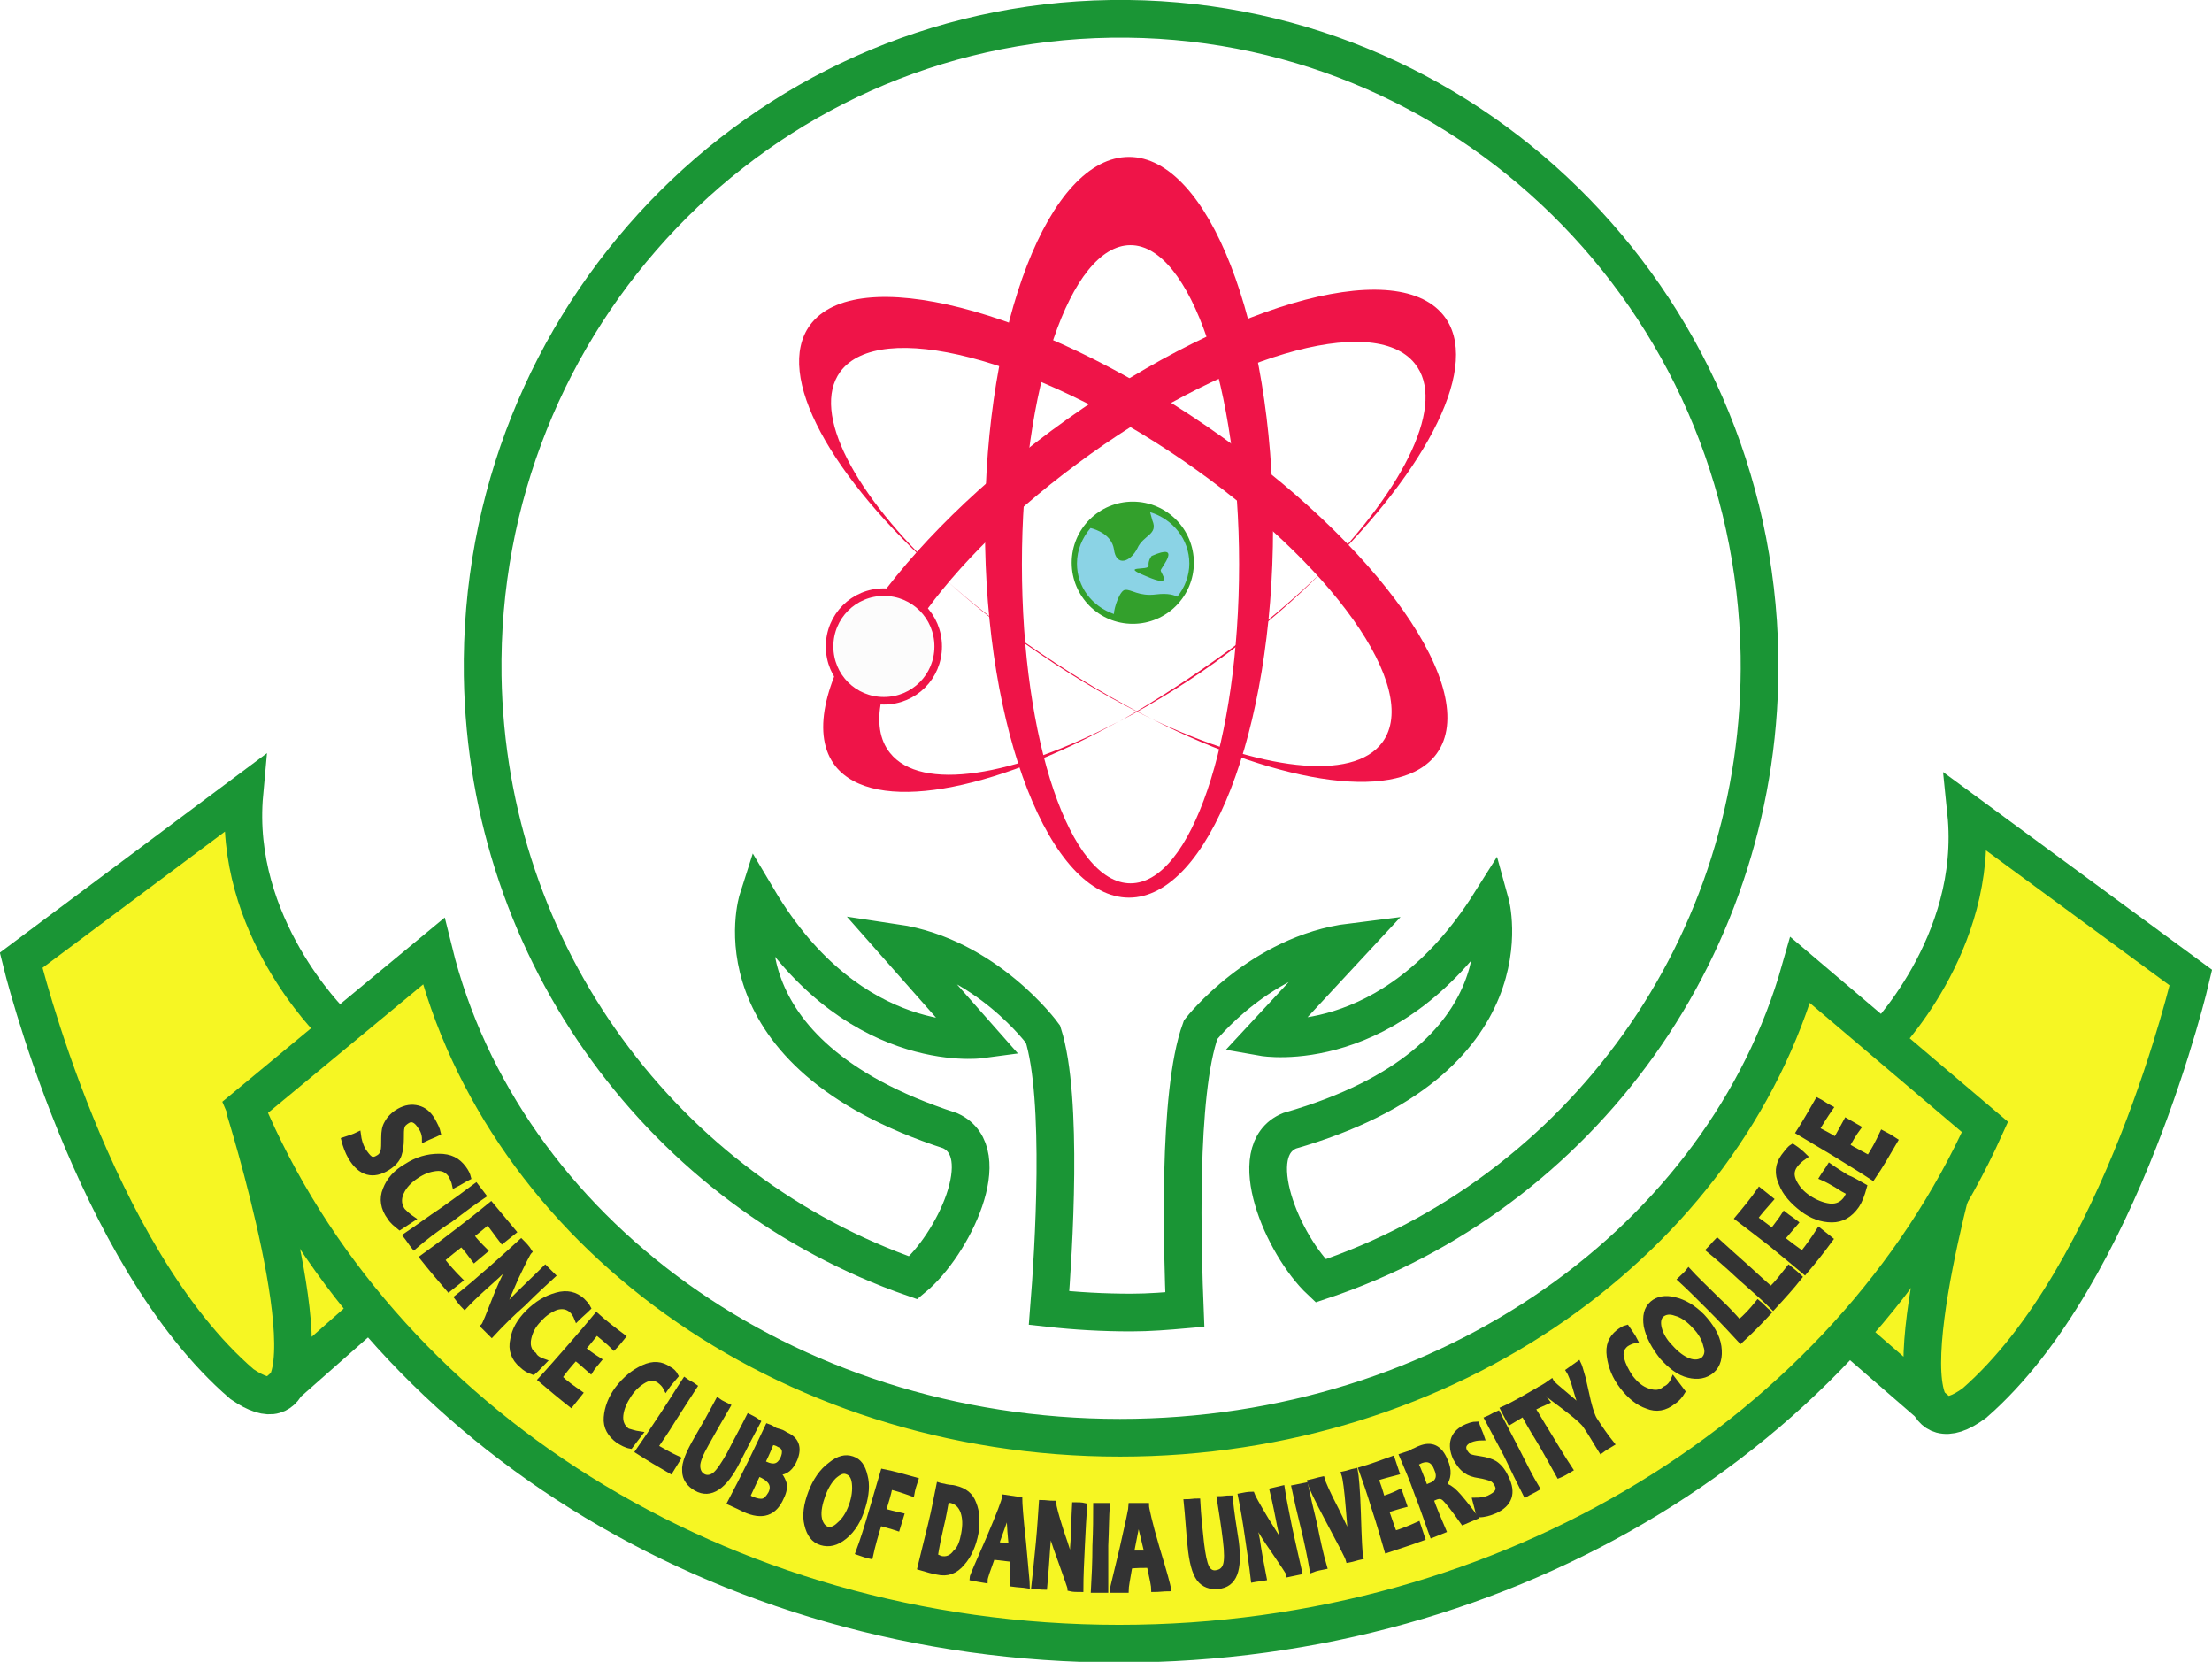 <?xml version="1.0" encoding="utf-8"?>
<!-- Generator: Adobe Illustrator 18.0.0, SVG Export Plug-In . SVG Version: 6.00 Build 0)  -->
<!DOCTYPE svg PUBLIC "-//W3C//DTD SVG 1.1//EN" "http://www.w3.org/Graphics/SVG/1.1/DTD/svg11.dtd">
<svg version="1.1" id="Layer_1" xmlns="http://www.w3.org/2000/svg" xmlns:xlink="http://www.w3.org/1999/xlink" x="0px" y="0px"
	 viewBox="0 0 293.3 220.3" enable-background="new 0 0 293.3 220.3" xml:space="preserve">
<g id="Layer_1_1_">
	<g>
		<path fill="#F6F623" stroke="#1A9535" stroke-width="5" d="M257.4,187.5l-25.7-22.3l17.7-27c0,0,13.1-13,11.3-30.5l29.8,21.9
			c0,0-9.1,39.3-28.7,56.4C259.9,187.4,258.5,187.8,257.4,187.5c-7.3-2,3.6-38.2,3.6-38.2"/>
	</g>
	<g>
		<path fill="#F6F623" stroke="#1A9535" stroke-width="5" d="M36.4,184.9l25.5-22.5L44,135.6c0,0-13.2-12.9-11.6-30.4L2.8,127.3
			c0,0,9.5,39.2,29.3,56.2C34,184.8,35.4,185.2,36.4,184.9c7.3-2.1-4-38.1-4-38.1"/>
	</g>
	<path fill="#F6F623" stroke="#1A9535" stroke-width="5" d="M238.7,128.6c-10.1,35.6-46.6,62-90.2,62c-44.6,0-81.9-27.6-91-64.5
		l-25,20.7c17.4,41.5,62.7,71.1,115.9,71.1c52.1,0,96.7-28.4,114.8-68.5L238.7,128.6z"/>
	<g>
		<g>
			<path fill="none" stroke="#1A9535" stroke-width="5" d="M147.3,2.5c-46.7,0.7-84,39.7-83.3,87.1c0.6,37.1,24.3,68.4,57.1,79.8
				c5.2-4.3,11.2-16.6,4.9-19.5c-32-10.4-25.5-30.7-25.5-30.7c12.4,20.9,29.5,18.6,29.5,18.6L118.7,125
				c12.1,1.8,19.6,12.1,19.6,12.1c2.7,8.5,1.4,28.8,0.8,36.3c3.6,0.4,7.2,0.6,10.9,0.6c2.4,0,4.8-0.2,7.1-0.4
				c-0.3-7.5-1-28.6,2.1-37.1c0,0,7.9-10.1,20-11.6l-11.7,12.6c0,0,17,3,30.1-17.8c0,0,5.8,20.9-26.6,30.2
				c-6.3,2.6-0.9,15.2,4.1,19.9c34.3-11.4,58.8-44.4,58.2-82.9C232.5,39.6,194.1,1.8,147.3,2.5z"/>
		</g>
	</g>
	<g>
		<g>
			<path fill="#EF1448" d="M149.7,20.8c-10.6,0-19.1,22-19.1,49.1s8.6,49.1,19.1,49.1s19.1-22,19.1-49.1S160.2,20.8,149.7,20.8z
				 M149.9,117.1c-8,0-14.4-18.9-14.4-42.3c0-23.3,6.4-42.3,14.4-42.3c7.9,0,14.4,18.9,14.4,42.3
				C164.3,98.2,157.9,117.1,149.9,117.1z"/>
		</g>
	</g>
	<g>
		<g>
			<path fill="#EF1448" d="M160,56.5c-22.9-15.7-46.5-21.7-52.6-13.4c-4.8,6.6,2.7,20.1,17.5,33.3c-11.6-10.8-17.4-21.7-13.5-27.1
				c5.2-7.1,25.5-1.9,45.4,11.7c19.8,13.6,31.7,30.3,26.5,37.4c-3.9,5.3-16.3,3.7-30.6-3.1c17.5,8.9,33.1,11.1,37.8,4.6
				C196.5,91.6,182.9,72.2,160,56.5z M124.9,76.4c3.8,3.5,8.1,7,13,10.3c5,3.4,10,6.3,14.8,8.6c-4.8-2.4-9.8-5.4-14.7-8.7
				C133.1,83.3,128.7,79.9,124.9,76.4z"/>
		</g>
	</g>
	<circle fill="#33A02C" cx="150.2" cy="74.6" r="8.1"/>
	<g>
		<g>
			<path fill="#8BD3E5" d="M149.2,78.2c0.8-0.1,1.8,0.9,4.1,0.6c1.6-0.2,2.4,0.1,2.8,0.3c1-1.2,1.6-2.8,1.6-4.4
				c0-3.2-2.2-5.9-5.2-6.8l0.3,1.1c0.8,1.9-1.2,1.9-2,3.7c-0.9,1.8-2.8,2.5-3.1,0.1c-0.3-1.9-2.3-2.6-3.1-2.8
				c-1.1,1.3-1.8,2.9-1.8,4.7c0,3.1,2,5.7,4.9,6.7C147.7,80.6,148.5,78.2,149.2,78.2z"/>
		</g>
	</g>
	<path fill="#33A02C" d="M152.7,73.7c0,0-0.5,0.6-0.4,1.3c0.1,0.7-4-0.1-0.3,1.4c3.7,1.6,1.9-0.4,1.9-0.8
		C154,75.2,156.8,71.9,152.7,73.7z"/>
	<g>
		<g>
			<path fill="#EF1448" d="M191.4,41.8c-6.5-8.1-29.7-1.2-52,15.3c-22.2,16.5-35,36.4-28.6,44.5c5.1,6.3,20.5,3.5,37.6-6
				c-14,7.4-26.3,9.4-30.4,4.2c-5.5-6.9,5.6-24.1,24.8-38.3c19.2-14.3,39.3-20.2,44.8-13.3c4.2,5.2-1.2,16.3-12.3,27.6
				C189.5,62,196.5,48.2,191.4,41.8z M148.5,95.6c4.7-2.5,9.6-5.5,14.4-9.1c4.7-3.5,8.9-7.1,12.5-10.8c-3.7,3.6-7.9,7.2-12.6,10.6
				C158,89.8,153.2,92.9,148.5,95.6z"/>
		</g>
	</g>
	<path fill="#FCFCFC" stroke="#EF1448" d="M124.4,85.7c0,4-3.2,7.2-7.2,7.2s-7.2-3.2-7.2-7.2s3.2-7.2,7.2-7.2
		C121.2,78.5,124.4,81.7,124.4,85.7z"/>
</g>
<g>
	<g>
		<path fill="#333333" stroke="#333333" stroke-width="0.7" stroke-miterlimit="10" d="M51.4,154.8c-1.9,1.2-3.6,0.8-4.9-1.4
			c-0.4-0.7-0.7-1.5-0.9-2.3c0.6-0.2,1.3-0.4,1.9-0.7c0.1,0.8,0.3,1.4,0.6,2c0.4,0.6,0.7,1,1,1.2c0.3,0.2,0.7,0.1,1-0.1
			c0.4-0.2,0.6-0.5,0.7-0.9c0.1-0.3,0.1-0.9,0.1-1.8c0-0.8,0.1-1.4,0.4-1.9c0.3-0.6,0.9-1.2,1.6-1.6c0.9-0.5,1.7-0.6,2.5-0.4
			c0.8,0.2,1.4,0.7,1.9,1.5c0.4,0.7,0.7,1.3,0.8,1.8c-0.6,0.3-1.2,0.5-1.8,0.8c0-0.6-0.2-1.2-0.6-1.7c-0.5-0.8-1.1-1.1-1.7-0.7
			c-0.3,0.2-0.6,0.4-0.7,0.8c-0.1,0.3-0.1,0.8-0.1,1.6c0,0.8-0.1,1.5-0.3,2.1C52.7,153.7,52.2,154.3,51.4,154.8z"/>
		<path fill="#333333" stroke="#333333" stroke-width="0.7" stroke-miterlimit="10" d="M54.7,161.6c-0.6,0.4-1.1,0.7-1.7,1.1
			c-0.5-0.4-1-0.8-1.3-1.3c-0.9-1.2-1.1-2.5-0.6-3.7c0.5-1.3,1.4-2.3,2.8-3.1c1.4-0.9,2.8-1.3,4.3-1.3c1.5,0,2.5,0.5,3.3,1.6
			c0.3,0.4,0.5,0.8,0.6,1.2c-0.6,0.3-1.2,0.7-1.8,1c-0.1-0.5-0.3-0.9-0.5-1.3c-0.5-0.7-1.1-1-2-0.9c-0.9,0.1-1.7,0.4-2.6,1
			c-0.9,0.6-1.6,1.3-2,2.2c-0.4,0.9-0.3,1.7,0.2,2.4C53.7,160.8,54.1,161.2,54.7,161.6z"/>
		<path fill="#333333" stroke="#333333" stroke-width="0.7" stroke-miterlimit="10" d="M54.9,165.3c-0.4-0.5-0.7-1-1.1-1.5
			c1.5-1,3.1-2.2,4.9-3.4c1.7-1.2,3.2-2.3,4.4-3.2c0.3,0.4,0.7,0.9,1,1.3c-1.2,0.8-2.7,1.9-4.4,3.2
			C57.8,162.9,56.3,164.1,54.9,165.3z"/>
		<path fill="#333333" stroke="#333333" stroke-width="0.7" stroke-miterlimit="10" d="M61,169.7c-0.5,0.4-1,0.8-1.5,1.2
			c-1.2-1.4-2.4-2.8-3.5-4.2c1.4-1,3-2.2,4.8-3.6c1.7-1.3,3.1-2.4,4.3-3.4c1,1.2,2,2.4,3,3.6c-0.5,0.4-1,0.8-1.5,1.2
			c-0.7-0.9-1.3-1.8-1.9-2.5c-0.6,0.5-1.3,1.1-2.2,1.8c0.5,0.7,1.1,1.3,1.8,2c-0.5,0.4-0.9,0.8-1.4,1.2c-0.6-0.8-1.1-1.5-1.7-2.1
			c-0.9,0.7-1.8,1.4-2.6,2.1C59.3,167.9,60.1,168.8,61,169.7z"/>
		<path fill="#333333" stroke="#333333" stroke-width="0.7" stroke-miterlimit="10" d="M65.2,176.9c-0.4-0.4-0.7-0.7-1.1-1.1
			c0.2-0.2,0.7-1.5,1.6-3.8c1-2.5,1.8-4,2.3-4.7c0,0,0,0-0.1-0.1c-0.9,0.9-1.7,1.7-2.5,2.4c-1.1,1-2.4,2.1-3.8,3.6
			c-0.4-0.4-0.7-0.8-1-1.2c1.4-1.1,2.9-2.4,4.5-3.8c1.6-1.4,2.9-2.6,4-3.6c0.4,0.4,0.8,0.8,1.1,1.3c-0.2,0.2-0.8,1.4-1.8,3.5
			c-1,2.3-1.6,3.8-2.1,4.5c0,0,0,0,0.1,0.1c0.9-1,1.7-1.8,2.4-2.5c1.1-1.1,2.3-2.2,3.5-3.4c0.3,0.3,0.7,0.7,1,1
			c-1.1,1-2.4,2.2-3.9,3.7C67.8,174.2,66.4,175.6,65.2,176.9z"/>
		<path fill="#333333" stroke="#333333" stroke-width="0.7" stroke-miterlimit="10" d="M72.1,180.5c-0.5,0.5-0.9,1-1.4,1.4
			c-0.6-0.2-1.1-0.5-1.5-0.9c-1.1-0.9-1.5-2.1-1.2-3.4c0.2-1.3,0.9-2.5,2-3.6c1.2-1.2,2.4-1.9,3.8-2.3c1.4-0.4,2.5-0.1,3.4,0.7
			c0.3,0.3,0.6,0.6,0.8,1c-0.5,0.5-1,0.9-1.5,1.4c-0.2-0.5-0.4-0.8-0.7-1.1c-0.6-0.5-1.2-0.6-2-0.4c-0.8,0.3-1.6,0.8-2.3,1.6
			c-0.8,0.8-1.2,1.6-1.4,2.5c-0.2,0.9,0,1.7,0.7,2.2C71,180,71.5,180.3,72.1,180.5z"/>
		<path fill="#333333" stroke="#333333" stroke-width="0.7" stroke-miterlimit="10" d="M76.9,184.7c-0.4,0.5-0.8,1-1.2,1.5
			c-1.4-1.1-2.7-2.2-4-3.3c1.2-1.3,2.5-2.8,3.9-4.4c1.4-1.6,2.6-3,3.5-4.1c1.1,1,2.3,1.9,3.5,2.8c-0.4,0.5-0.8,1-1.2,1.4
			c-0.8-0.8-1.6-1.4-2.3-2c-0.5,0.6-1.1,1.4-1.8,2.2c0.6,0.5,1.3,1,2.1,1.5c-0.4,0.5-0.8,0.9-1.1,1.4c-0.7-0.6-1.3-1.2-2-1.7
			c-0.8,0.9-1.5,1.7-2.1,2.6C74.9,183.3,75.9,184,76.9,184.7z"/>
		<path fill="#333333" stroke="#333333" stroke-width="0.7" stroke-miterlimit="10" d="M84.8,190.1c-0.4,0.5-0.8,1.1-1.2,1.6
			c-0.6-0.1-1.1-0.4-1.6-0.7c-1.1-0.8-1.7-1.8-1.6-3.1c0.1-1.3,0.6-2.6,1.5-3.8c1-1.3,2.1-2.2,3.4-2.8c1.3-0.6,2.4-0.5,3.4,0.2
			c0.4,0.2,0.7,0.5,0.9,0.9c-0.4,0.5-0.9,1-1.3,1.6c-0.2-0.4-0.5-0.7-0.9-1c-0.6-0.4-1.3-0.4-2,0c-0.7,0.4-1.4,1-2,1.9
			c-0.6,0.9-1,1.8-1.1,2.7c-0.1,0.9,0.2,1.6,0.9,2.1C83.6,189.8,84.1,190,84.8,190.1z"/>
		<path fill="#333333" stroke="#333333" stroke-width="0.7" stroke-miterlimit="10" d="M89.9,193.4c-0.3,0.5-0.7,1.1-1,1.6
			c-1.4-0.8-2.9-1.7-4.3-2.6c0.9-1.3,2-2.9,3.3-4.9c1.2-1.8,2.1-3.3,2.9-4.5c0.4,0.3,0.9,0.5,1.3,0.8c-0.7,1.1-1.7,2.6-2.9,4.5
			c-0.9,1.5-1.7,2.6-2.3,3.5C87.8,192.3,88.8,192.9,89.9,193.4z"/>
		<path fill="#333333" stroke="#333333" stroke-width="0.7" stroke-miterlimit="10" d="M100.5,188.5c-0.9,1.7-1.8,3.4-2.7,5.2
			c-1.7,3.4-3.6,4.7-5.5,3.6c-0.9-0.5-1.5-1.3-1.5-2.3c-0.1-1,0.5-2.4,1.6-4.3c1-1.7,1.9-3.3,2.8-5c0.4,0.3,0.9,0.5,1.3,0.7
			c-1,1.7-1.9,3.3-2.8,4.9c-0.8,1.4-1.2,2.4-1.2,3c0,0.6,0.2,1.1,0.7,1.4c0.5,0.3,1.1,0.2,1.6-0.2c0.5-0.4,1.1-1.3,1.9-2.7
			c0.8-1.6,1.7-3.2,2.6-5C99.7,188,100.1,188.2,100.5,188.5z"/>
		<path fill="#333333" stroke="#333333" stroke-width="0.7" stroke-miterlimit="10" d="M103.6,198.5c-0.9,2.1-2.5,2.7-4.9,1.6
			c-0.4-0.2-1-0.5-1.9-0.9c0.8-1.5,1.7-3.3,2.7-5.3c0.9-1.9,1.7-3.5,2.3-4.8c0.3,0.1,0.5,0.2,0.8,0.4c0.1,0.1,0.4,0.2,0.8,0.3
			c0.4,0.1,0.6,0.3,0.8,0.4c1.4,0.6,1.8,1.7,1.2,3.2c-0.5,1.2-1.2,1.8-2.2,1.8c0,0,0,0.1-0.1,0.1c0.4,0.3,0.6,0.7,0.8,1.2
			C104.1,197,104,197.7,103.6,198.5z M103.8,193.4c0.4-0.9,0.3-1.6-0.5-1.9c-0.3-0.2-0.7-0.3-1-0.3c-0.2,0.5-0.6,1.5-1.2,2.7
			c0.1,0.1,0.3,0.1,0.4,0.2C102.6,194.6,103.3,194.4,103.8,193.4z M102.2,198c0.5-1,0.1-1.8-1.1-2.4c-0.2-0.1-0.4-0.2-0.6-0.2
			c-0.5,1.1-1,2.1-1.4,3c0.1,0.1,0.3,0.2,0.5,0.3c0.7,0.3,1.2,0.4,1.6,0.3C101.6,198.9,101.9,198.5,102.2,198z"/>
		<path fill="#333333" stroke="#333333" stroke-width="0.7" stroke-miterlimit="10" d="M114.4,199.8c-0.5,1.7-1.3,3-2.4,3.9
			c-1.1,0.9-2.1,1.1-3.1,0.8c-1-0.3-1.6-1.1-1.9-2.4c-0.3-1.2-0.1-2.6,0.5-4.2c0.6-1.6,1.5-2.9,2.6-3.7c1.1-0.9,2-1.1,2.9-0.8
			c0.9,0.3,1.4,1,1.7,2.3C115,196.8,114.9,198.2,114.4,199.8z M112.9,199.6c0.4-1.1,0.5-2.1,0.4-3c-0.1-0.8-0.4-1.3-1-1.5
			c-0.5-0.2-1,0-1.7,0.6c-0.6,0.6-1.1,1.4-1.5,2.5c-0.4,1.1-0.6,2.1-0.5,2.9c0.1,0.8,0.5,1.4,1,1.6c0.5,0.2,1.1,0,1.7-0.6
			C112,201.5,112.5,200.7,112.9,199.6z"/>
		<path fill="#333333" stroke="#333333" stroke-width="0.7" stroke-miterlimit="10" d="M121.4,196.2c-0.2,0.6-0.4,1.2-0.5,1.8
			c-1.1-0.4-2-0.7-2.9-0.9c-0.2,1-0.5,2-0.9,3.2c0.7,0.2,1.5,0.4,2.4,0.6c-0.2,0.6-0.3,1.1-0.5,1.7c-0.9-0.3-1.7-0.5-2.4-0.7
			c-0.5,1.6-0.9,3-1.2,4.4c-0.5-0.1-1-0.3-1.6-0.5c0.6-1.6,1.2-3.5,1.8-5.6c0.6-2,1.1-3.7,1.5-5.1
			C118.6,195.4,120,195.8,121.4,196.2z"/>
		<path fill="#333333" stroke="#333333" stroke-width="0.7" stroke-miterlimit="10" d="M129.4,203.2c-0.3,1.6-0.9,3-1.8,4
			c-0.9,1.1-2,1.5-3.3,1.2c-0.6-0.1-1.3-0.3-2.3-0.6c0.4-1.7,0.9-3.6,1.4-5.7c0.5-2,0.8-3.8,1.1-5.2c0.3,0.1,0.6,0.1,0.9,0.2
			c0.1,0,0.4,0.1,0.7,0.1c0.3,0,0.5,0.1,0.6,0.1c1.2,0.3,2,0.9,2.4,2C129.6,200.5,129.6,201.8,129.4,203.2z M127.8,203.3
			c0.2-1.1,0.2-2-0.1-2.9c-0.3-0.8-0.8-1.3-1.6-1.5c-0.2,0-0.4,0-0.6-0.1c-0.2,1.1-0.4,2.3-0.7,3.5c-0.3,1.3-0.6,2.7-0.8,4
			c0.2,0.1,0.5,0.2,0.7,0.3c0.8,0.2,1.5-0.1,2-0.8C127.3,205.3,127.6,204.4,127.8,203.3z"/>
		<path fill="#333333" stroke="#333333" stroke-width="0.7" stroke-miterlimit="10" d="M136.2,210.2c-0.6-0.1-1.2-0.1-1.9-0.2
			c0-0.4,0-1.5-0.1-3.3c-0.9-0.1-1.7-0.2-2.6-0.3c-0.6,1.7-1,2.7-1,3.1c-0.6-0.1-1.2-0.2-1.7-0.3c0-0.2,0.8-2,2.2-5.2
			c1.4-3.3,2.1-5.1,2.1-5.5c0.7,0.1,1.3,0.2,2,0.3c0,0.3,0.1,2.2,0.5,5.7C136,208,136.2,209.8,136.2,210.2z M134.1,205
			c-0.3-3-0.3-4.6-0.3-4.9c0,0-0.1,0-0.1,0c0,0.2-0.6,1.8-1.6,4.6C132.8,204.9,133.5,204.9,134.1,205z"/>
		<path fill="#333333" stroke="#333333" stroke-width="0.7" stroke-miterlimit="10" d="M143.3,210.7c-0.5,0-1,0-1.4-0.1
			c0-0.2-0.5-1.5-1.3-3.8c-0.9-2.4-1.4-4.1-1.4-5c0,0-0.1,0-0.1,0c0,1.3-0.1,2.4-0.2,3.4c-0.1,1.4-0.2,3.1-0.4,5.2
			c-0.5,0-1-0.1-1.4-0.1c0.2-1.8,0.4-3.7,0.6-5.8c0.2-2.1,0.3-3.9,0.4-5.3c0.5,0,1,0.1,1.6,0.1c0,0.3,0.3,1.5,1,3.7
			c0.8,2.3,1.3,3.9,1.4,4.7c0,0,0.1,0,0.1,0c0-1.3,0-2.4,0.1-3.4c0.1-1.6,0.1-3.1,0.2-4.8c0.4,0,0.9,0,1.3,0.1
			c-0.1,1.4-0.2,3.2-0.3,5.3C143.4,207,143.3,208.9,143.3,210.7z"/>
		<path fill="#333333" stroke="#333333" stroke-width="0.7" stroke-miterlimit="10" d="M146.6,210.8c-0.5,0-1.1,0-1.6,0
			c0.1-1.8,0.2-3.7,0.2-5.9c0.1-2.1,0.1-3.9,0.1-5.3c0.5,0,1,0,1.5,0c-0.1,1.4-0.1,3.2-0.2,5.3C146.6,207.1,146.6,209,146.6,210.8z"
			/>
		<path fill="#333333" stroke="#333333" stroke-width="0.7" stroke-miterlimit="10" d="M154.9,210.6c-0.6,0-1.2,0.1-1.9,0.1
			c0-0.4-0.2-1.4-0.6-3.2c-0.9,0-1.7,0-2.6,0.1c-0.3,1.7-0.5,2.8-0.5,3.2c-0.6,0-1.2,0-1.8,0c0-0.2,0.5-2.1,1.3-5.5
			c0.8-3.5,1.2-5.4,1.2-5.7c0.7,0,1.3,0,2,0c0,0.3,0.4,2.2,1.4,5.6C154.4,208.5,154.9,210.3,154.9,210.6z M152.1,205.9
			c-0.7-2.9-1.1-4.5-1.1-4.8c0,0-0.1,0-0.1,0c0,0.2-0.3,1.8-0.9,4.8C150.7,205.9,151.4,205.9,152.1,205.9z"/>
		<path fill="#333333" stroke="#333333" stroke-width="0.7" stroke-miterlimit="10" d="M163.1,198.6c0.2,1.9,0.5,3.8,0.8,5.7
			c0.5,3.8-0.2,5.8-2.4,6c-1,0.1-1.9-0.2-2.5-1c-0.6-0.8-1-2.3-1.2-4.5c-0.2-1.9-0.3-3.8-0.5-5.7c0.5,0,1-0.1,1.5-0.1
			c0.1,1.9,0.3,3.8,0.5,5.6c0.2,1.6,0.4,2.6,0.7,3.2c0.3,0.6,0.8,0.8,1.3,0.7c0.6-0.1,1-0.4,1.2-1c0.2-0.6,0.2-1.7,0-3.3
			c-0.2-1.7-0.5-3.6-0.8-5.5C162.1,198.7,162.6,198.6,163.1,198.6z"/>
		<path fill="#333333" stroke="#333333" stroke-width="0.7" stroke-miterlimit="10" d="M172.3,208.4c-0.5,0.1-0.9,0.2-1.4,0.3
			c0-0.2-0.8-1.3-2.2-3.4c-1.5-2.1-2.3-3.7-2.6-4.5c0,0-0.1,0-0.1,0c0.3,1.2,0.5,2.3,0.7,3.3c0.2,1.4,0.5,3.1,0.9,5.1
			c-0.5,0.1-0.9,0.1-1.4,0.2c-0.2-1.8-0.5-3.7-0.8-5.8c-0.3-2.1-0.6-3.8-0.9-5.3c0.5-0.1,1-0.2,1.5-0.2c0.1,0.3,0.7,1.4,1.9,3.4
			c1.3,2.1,2.2,3.4,2.5,4.2c0,0,0.1,0,0.1,0c-0.3-1.2-0.6-2.4-0.8-3.4c-0.3-1.5-0.6-3.1-1-4.7c0.4-0.1,0.9-0.2,1.3-0.3
			c0.2,1.4,0.6,3.2,1,5.3C171.5,204.8,171.9,206.7,172.3,208.4z"/>
		<path fill="#333333" stroke="#333333" stroke-width="0.7" stroke-miterlimit="10" d="M175.6,207.7c-0.5,0.1-1.1,0.2-1.6,0.4
			c-0.3-1.7-0.7-3.7-1.2-5.7c-0.5-2-0.9-3.8-1.2-5.2c0.5-0.1,1-0.2,1.5-0.3c0.3,1.4,0.7,3.2,1.2,5.2
			C174.7,204.1,175.1,206,175.6,207.7z"/>
		<path fill="#333333" stroke="#333333" stroke-width="0.7" stroke-miterlimit="10" d="M179.7,195c0.1,0.5,0.3,2.4,0.4,5.7
			c0.1,3.4,0.2,5.3,0.3,5.7c-0.5,0.1-1,0.3-1.6,0.4c-0.1-0.4-1-2.1-2.6-5.1c-1.6-3-2.4-4.7-2.5-5.2c0.5-0.1,1.1-0.3,1.6-0.4
			c0.1,0.4,0.7,1.8,1.9,4.1c1.1,2.3,1.8,3.7,1.9,4c0,0,0.1,0,0.1,0c-0.1-0.3-0.2-1.7-0.4-4.2c-0.2-2.5-0.4-4-0.6-4.6
			C178.7,195.3,179.2,195.1,179.7,195z"/>
		<path fill="#333333" stroke="#333333" stroke-width="0.7" stroke-miterlimit="10" d="M188,202.1c0.2,0.6,0.4,1.2,0.6,1.8
			c-1.6,0.6-3.2,1.1-4.7,1.6c-0.5-1.7-1-3.5-1.7-5.6c-0.6-2-1.2-3.7-1.7-5.1c1.4-0.4,2.7-0.9,4.1-1.4c0.2,0.6,0.4,1.2,0.6,1.8
			c-1.1,0.3-2,0.5-2.8,0.8c0.3,0.7,0.6,1.6,0.9,2.7c0.7-0.2,1.5-0.5,2.3-0.9c0.2,0.6,0.4,1.1,0.6,1.7c-0.8,0.2-1.7,0.5-2.4,0.7
			c0.4,1.1,0.7,2.1,1.1,3.1C185.9,203,186.9,202.6,188,202.1z"/>
		<path fill="#333333" stroke="#333333" stroke-width="0.7" stroke-miterlimit="10" d="M195.6,201.1c-0.5,0.2-1.1,0.5-1.6,0.7
			c-1.2-1.7-2-2.7-2.4-3.1c-0.4-0.4-0.8-0.4-1.3-0.2c-0.2,0.1-0.4,0.2-0.6,0.2c0.5,1.4,1.1,2.8,1.7,4.2c-0.5,0.2-1,0.4-1.5,0.6
			c-0.6-1.6-1.2-3.5-2-5.5c-0.7-2-1.4-3.6-2-5c0.3-0.1,0.6-0.2,0.9-0.3c0.1,0,0.3-0.1,0.6-0.3c0.3-0.1,0.6-0.3,0.9-0.4
			c1.5-0.6,2.6-0.1,3.3,1.6c0.6,1.3,0.5,2.4-0.2,3.3c0,0,0,0.1,0.1,0.1c0.4,0,0.9,0.3,1.5,0.9C193.5,198.4,194.4,199.5,195.6,201.1z
			 M190.5,194.7c-0.4-1.1-1.1-1.4-2-1.1c-0.3,0.1-0.6,0.3-0.8,0.4c0.4,0.8,0.8,1.9,1.3,3.2c0.2-0.1,0.4-0.1,0.5-0.2
			C190.7,196.6,191,195.8,190.5,194.7z"/>
		<path fill="#333333" stroke="#333333" stroke-width="0.7" stroke-miterlimit="10" d="M199.7,195.9c1,2,0.5,3.5-1.5,4.4
			c-0.7,0.3-1.4,0.5-2.1,0.5c-0.2-0.6-0.3-1.2-0.5-1.9c0.7,0,1.3-0.1,1.8-0.3c0.6-0.3,0.9-0.5,1.1-0.8c0.2-0.3,0.2-0.6,0-1
			c-0.2-0.4-0.5-0.7-0.8-0.8c-0.3-0.1-0.9-0.3-1.6-0.4c-0.7-0.1-1.3-0.3-1.7-0.6c-0.6-0.4-1-1-1.4-1.7c-0.4-0.9-0.5-1.7-0.3-2.4
			c0.2-0.7,0.7-1.2,1.4-1.6c0.6-0.3,1.2-0.5,1.7-0.5c0.2,0.6,0.5,1.2,0.7,1.8c-0.6,0-1.1,0.1-1.6,0.3c-0.8,0.4-1,0.9-0.7,1.5
			c0.2,0.3,0.4,0.6,0.7,0.7c0.2,0.1,0.7,0.2,1.4,0.3c0.7,0.1,1.4,0.3,1.9,0.6C198.8,194.4,199.3,195,199.7,195.9z"/>
		<path fill="#333333" stroke="#333333" stroke-width="0.7" stroke-miterlimit="10" d="M203.8,197.3c-0.5,0.3-1,0.5-1.5,0.8
			c-0.8-1.6-1.7-3.4-2.6-5.3c-1-1.9-1.8-3.4-2.5-4.7c0.5-0.2,0.9-0.5,1.4-0.7c0.7,1.3,1.5,2.9,2.5,4.8
			C202,194,202.9,195.8,203.8,197.3z"/>
		<path fill="#333333" stroke="#333333" stroke-width="0.7" stroke-miterlimit="10" d="M204.1,184.2c0.3,0.5,0.6,1.1,1,1.6
			c-0.7,0.3-1.3,0.6-1.9,0.9c0.6,0.9,1.2,2,1.9,3.1c1.1,1.8,2.1,3.5,3.1,5c-0.5,0.3-1,0.6-1.5,0.8c-0.9-1.6-1.8-3.3-2.9-5.1
			c-0.7-1.1-1.3-2.2-1.8-3.1c-0.4,0.3-1,0.6-1.8,1.1c-0.3-0.6-0.6-1.1-0.9-1.7C200.9,186.1,202.5,185.1,204.1,184.2z"/>
		<path fill="#333333" stroke="#333333" stroke-width="0.7" stroke-miterlimit="10" d="M209.3,180.8c0.1,0.2,0.3,0.8,0.6,1.9
			c0.4,1.7,0.6,2.7,0.7,3.1c0.3,1.2,0.6,2.1,0.9,2.5c0.7,1.1,1.4,2.1,2.2,3.1c-0.5,0.3-1,0.6-1.4,0.9c-0.7-1.1-1.3-2.2-2-3.2
			c-0.3-0.5-1-1.1-2-1.9c-0.5-0.4-1.3-1-2.5-1.9c-0.9-0.7-1.4-1.1-1.5-1.2c0.5-0.3,1-0.6,1.4-0.9c0.1,0.2,0.8,0.8,2,1.8
			c1.2,1,2,1.7,2.2,2.1c0,0,0.1,0,0.1,0c-0.2-0.3-0.6-1.3-1-2.7c-0.4-1.5-0.8-2.4-1-2.7C208.4,181.4,208.9,181.1,209.3,180.8z"/>
		<path fill="#333333" stroke="#333333" stroke-width="0.7" stroke-miterlimit="10" d="M221.9,182.9c0.4,0.5,0.8,1.1,1.2,1.6
			c-0.3,0.5-0.7,1-1.2,1.3c-1.1,0.9-2.3,1.1-3.5,0.6c-1.2-0.4-2.3-1.3-3.3-2.6c-1-1.3-1.5-2.6-1.7-4c-0.2-1.4,0.2-2.4,1.2-3.2
			c0.4-0.3,0.7-0.5,1.1-0.6c0.4,0.6,0.8,1.1,1.1,1.7c-0.5,0.1-0.9,0.3-1.2,0.5c-0.6,0.5-0.8,1.1-0.6,1.9c0.2,0.8,0.6,1.6,1.2,2.5
			c0.7,0.9,1.4,1.5,2.3,1.8c0.9,0.3,1.6,0.3,2.3-0.3C221.3,183.9,221.7,183.4,221.9,182.9z"/>
		<path fill="#333333" stroke="#333333" stroke-width="0.7" stroke-miterlimit="10" d="M225.7,174.5c1.2,1.3,2,2.6,2.2,4
			c0.2,1.4-0.1,2.5-0.9,3.2c-0.8,0.7-1.9,0.9-3.1,0.6c-1.3-0.3-2.4-1.2-3.5-2.4c-1.1-1.4-1.8-2.7-2.1-4.1c-0.2-1.3,0-2.3,0.8-3
			c0.7-0.6,1.7-0.8,2.9-0.5C223.3,172.6,224.5,173.3,225.7,174.5z M224.7,175.8c-0.8-0.9-1.7-1.5-2.5-1.7c-0.8-0.3-1.4-0.2-1.9,0.2
			c-0.4,0.4-0.5,1-0.3,1.8c0.2,0.8,0.7,1.7,1.5,2.5c0.8,0.9,1.6,1.5,2.4,1.8c0.8,0.3,1.5,0.2,2-0.2c0.4-0.4,0.6-1,0.3-1.8
			C226,177.5,225.5,176.6,224.7,175.8z"/>
		<path fill="#333333" stroke="#333333" stroke-width="0.7" stroke-miterlimit="10" d="M233.1,172.7c0.5,0.4,0.9,0.9,1.4,1.3
			c-1.2,1.3-2.4,2.5-3.7,3.7c-1.1-1.2-2.4-2.6-4.1-4.3c-1.5-1.5-2.8-2.8-3.9-3.8c0.4-0.4,0.8-0.7,1.1-1.1c0.9,1,2.2,2.2,3.8,3.8
			c1.3,1.2,2.2,2.2,2.9,3C231.5,174.6,232.3,173.7,233.1,172.7z"/>
		<path fill="#333333" stroke="#333333" stroke-width="0.7" stroke-miterlimit="10" d="M237.2,168.1c0.5,0.4,1,0.8,1.4,1.2
			c-1.1,1.4-2.3,2.7-3.5,4c-1.1-1.1-2.6-2.4-4.4-4c-1.6-1.5-3-2.7-4.1-3.6c0.4-0.4,0.7-0.8,1.1-1.2c1,0.9,2.3,2.1,4,3.6
			c1.3,1.2,2.3,2.1,3.1,2.8C235.7,170.1,236.4,169.1,237.2,168.1z"/>
		<path fill="#333333" stroke="#333333" stroke-width="0.7" stroke-miterlimit="10" d="M241.2,163.1c0.5,0.4,1,0.8,1.5,1.2
			c-1.1,1.5-2.2,2.9-3.4,4.3c-1.3-1.1-2.9-2.4-4.6-3.8c-1.7-1.3-3.1-2.4-4.3-3.3c1-1.2,2-2.4,2.9-3.7c0.5,0.4,1,0.8,1.5,1.2
			c-0.8,0.9-1.5,1.7-2.1,2.5c0.7,0.5,1.4,1,2.3,1.7c0.5-0.7,1.1-1.4,1.6-2.2c0.5,0.4,1,0.7,1.5,1.1c-0.6,0.7-1.2,1.4-1.8,2.1
			c0.9,0.7,1.8,1.4,2.7,2C239.8,165.2,240.5,164.2,241.2,163.1z"/>
		<path fill="#333333" stroke="#333333" stroke-width="0.7" stroke-miterlimit="10" d="M247.2,157.3c-0.3,1.1-0.6,1.9-1,2.5
			c-0.9,1.3-2,1.9-3.3,1.9c-1.4,0-2.7-0.5-3.9-1.4c-1.3-1-2.3-2.1-2.8-3.4c-0.6-1.3-0.5-2.5,0.3-3.6c0.4-0.5,0.7-1,1.2-1.3
			c0.6,0.4,1.1,0.8,1.6,1.3c-0.6,0.4-1,0.8-1.3,1.2c-0.5,0.7-0.5,1.4-0.1,2.2c0.4,0.8,1,1.5,1.9,2.1c0.9,0.6,1.9,1,2.8,1.1
			c1,0.1,1.7-0.3,2.2-1c0.1-0.2,0.3-0.5,0.4-0.8c-0.6-0.3-1.1-0.6-1.7-1c-0.5-0.3-1.2-0.7-1.9-1c0.3-0.5,0.7-1,1-1.5
			c0.7,0.5,1.5,1,2.3,1.5C245.5,156.3,246.3,156.8,247.2,157.3z"/>
		<path fill="#333333" stroke="#333333" stroke-width="0.7" stroke-miterlimit="10" d="M249.6,150.2c0.6,0.3,1.1,0.6,1.7,1
			c-1,1.7-1.9,3.3-3,4.9c-1.5-1-3.2-2-5.1-3.2c-1.8-1.1-3.4-2-4.7-2.8c0.9-1.4,1.7-2.8,2.5-4.2c0.6,0.3,1.1,0.7,1.7,1
			c-0.7,1-1.3,2-1.8,2.8c0.7,0.4,1.6,0.8,2.5,1.4c0.5-0.8,0.9-1.6,1.4-2.5c0.5,0.3,1.1,0.6,1.6,0.9c-0.6,0.8-1.1,1.7-1.5,2.4
			c1,0.6,2,1.1,2.9,1.6C248.4,152.6,249,151.5,249.6,150.2z"/>
	</g>
</g>
</svg>
